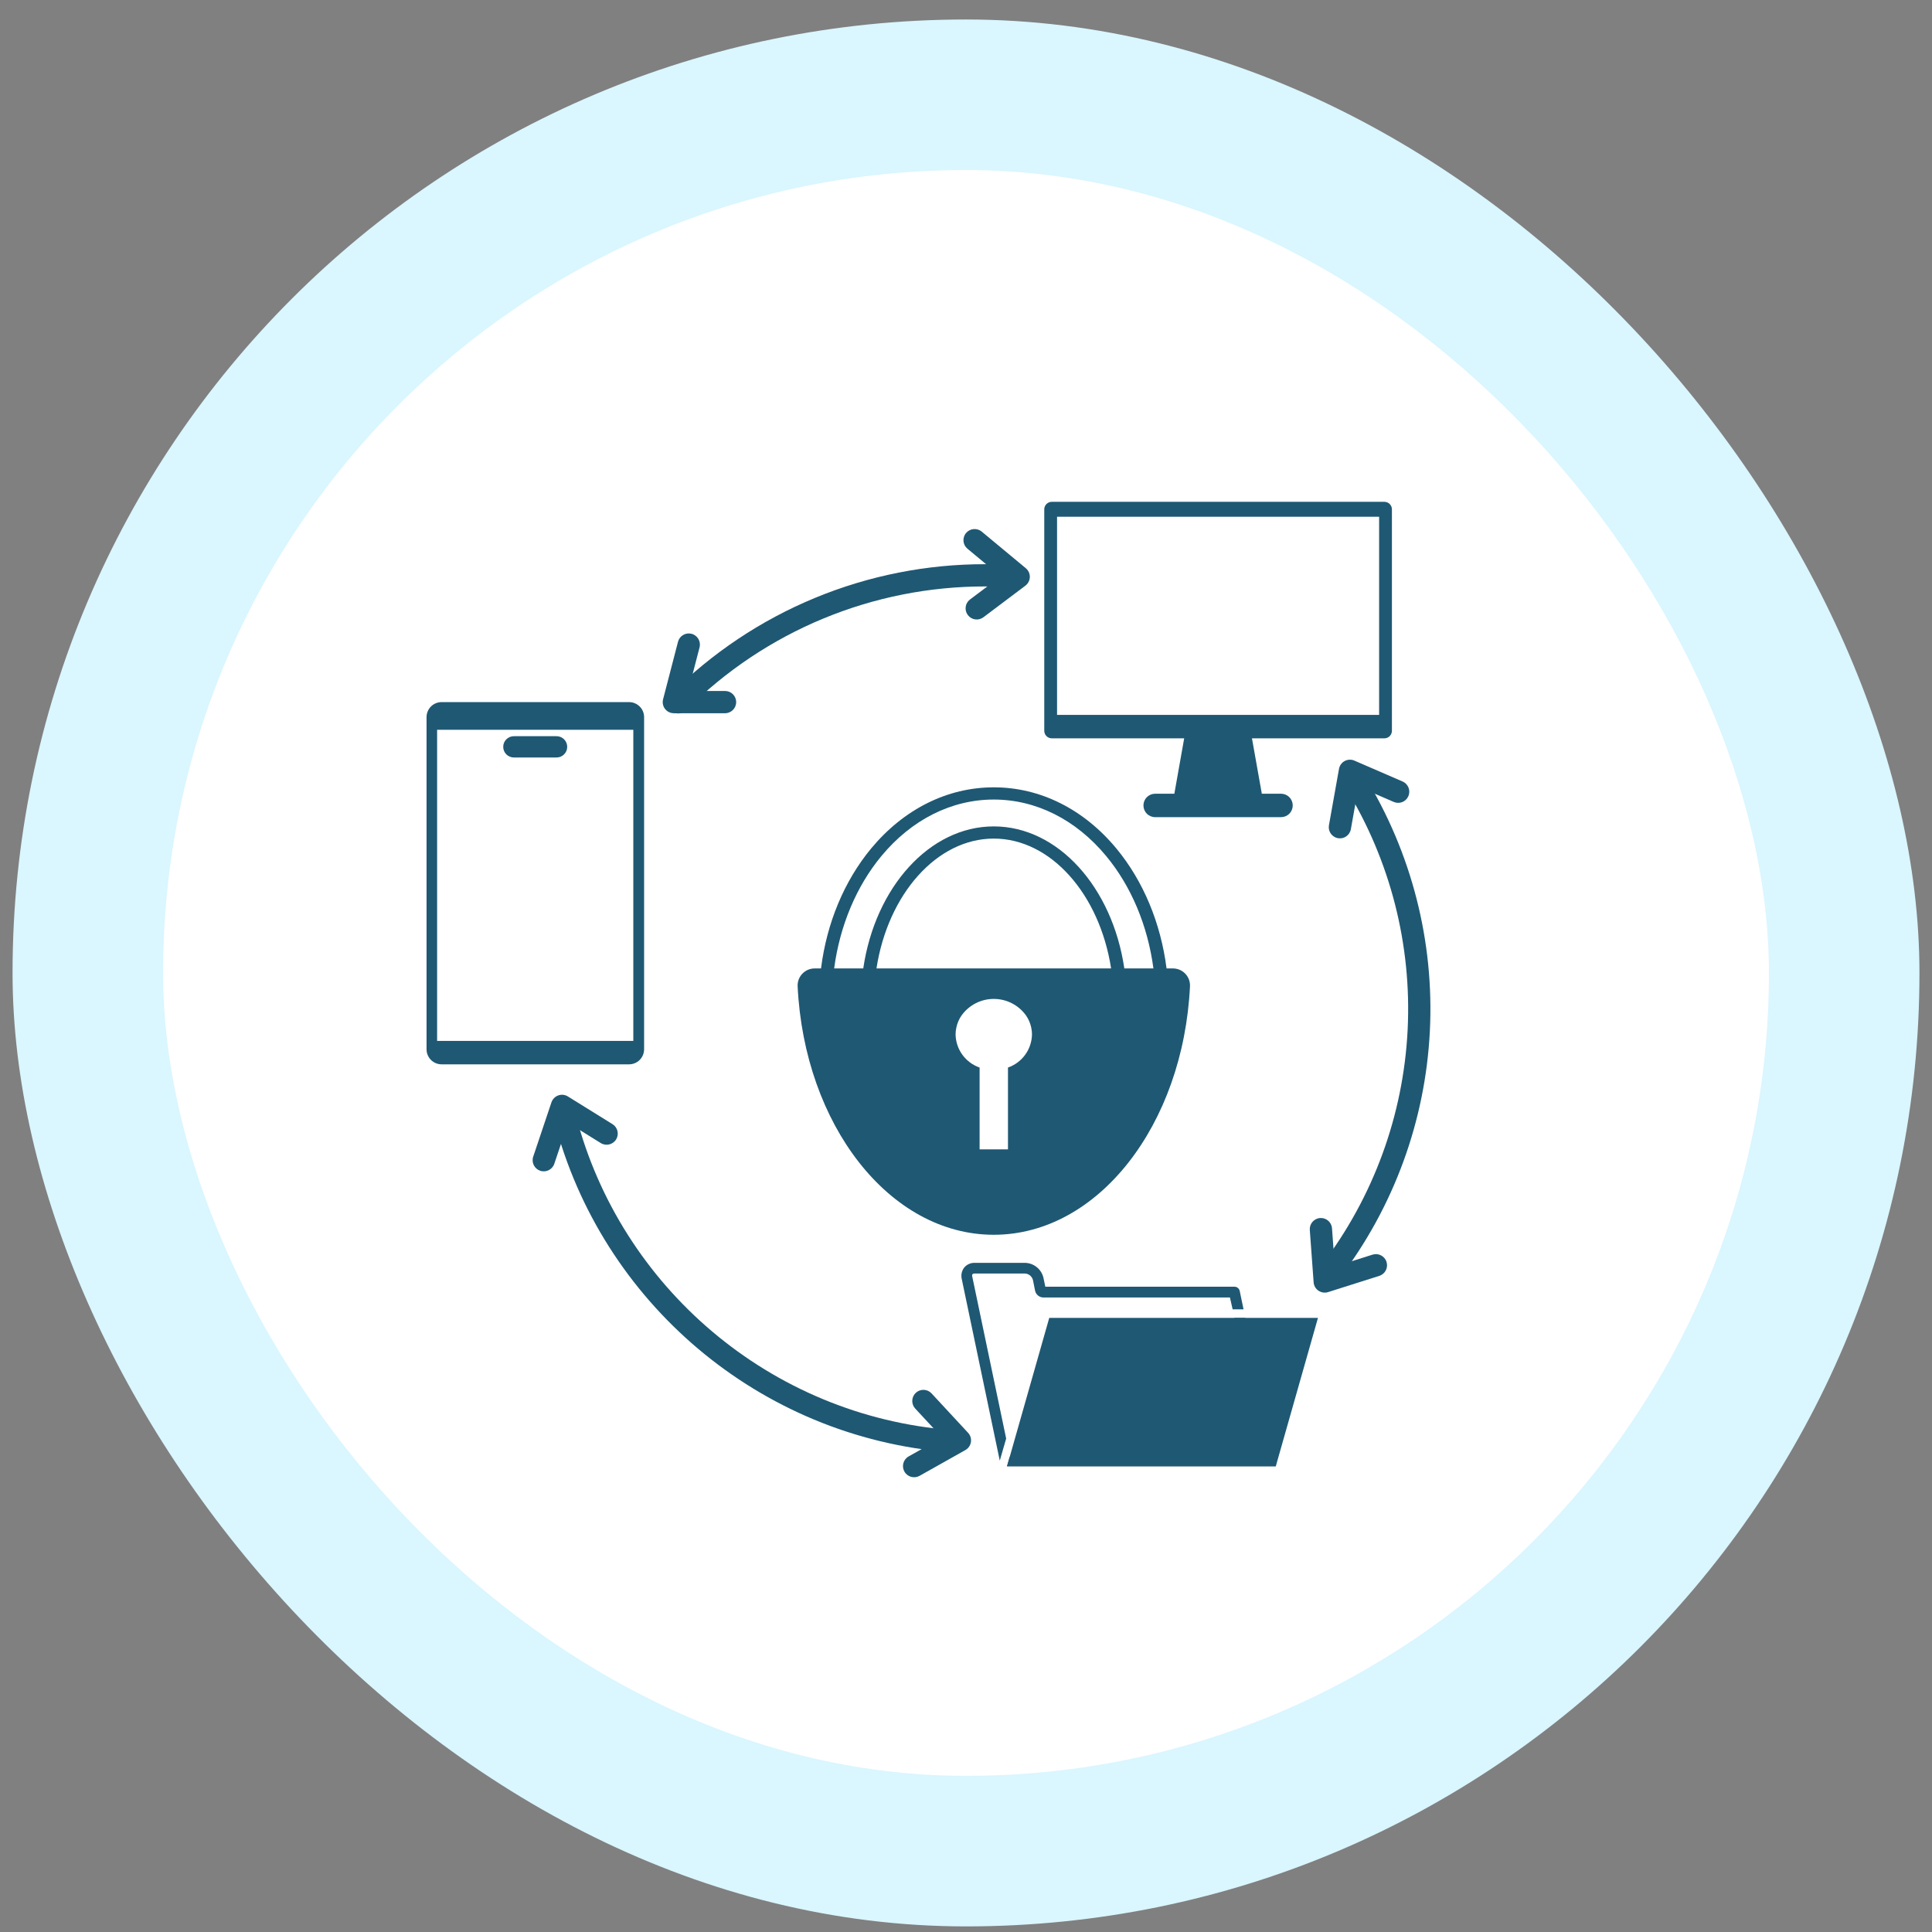 <svg xmlns="http://www.w3.org/2000/svg" width="77" height="77" viewBox="0 0 77 77" fill="none"><rect x="0" y="0" width="77" height="77" fill="#808080" stroke="none"/><rect x="0.5" y="0.777" width="76" height="76" rx="38" fill="#DAF6FF"></rect><rect x="6.5" y="6.777" width="64" height="64" rx="32" fill="white"></rect><path d="M49.63 52.524H49.196L50.396 58.256H40.287L40.244 58.049L40.133 58.438H50.844L50.856 58.393L49.63 52.524ZM38.757 50.786C38.767 50.776 38.778 50.768 38.791 50.763C38.805 50.758 38.819 50.756 38.833 50.757H40.858C40.931 50.762 41.001 50.791 41.057 50.838C41.112 50.885 41.152 50.949 41.169 51.02L41.254 51.445C41.271 51.519 41.312 51.586 41.371 51.634C41.43 51.683 41.504 51.71 41.58 51.711H49.019L49.127 52.184H49.562L49.409 51.452C49.399 51.404 49.373 51.361 49.336 51.33C49.298 51.299 49.25 51.282 49.202 51.282H41.661L41.588 50.933C41.551 50.766 41.459 50.617 41.327 50.508C41.196 50.399 41.032 50.337 40.861 50.331H38.835C38.758 50.33 38.681 50.346 38.611 50.379C38.541 50.411 38.479 50.458 38.43 50.517C38.381 50.58 38.346 50.653 38.329 50.731C38.312 50.808 38.312 50.889 38.329 50.967L39.846 58.214L40.101 57.334L38.75 50.88C38.744 50.865 38.742 50.848 38.743 50.832C38.745 50.816 38.749 50.8 38.757 50.786Z" fill="#1F5873"></path><path d="M25.071 27.982H17.599C17.521 27.982 17.443 27.998 17.37 28.028C17.297 28.058 17.231 28.102 17.175 28.158C17.12 28.213 17.076 28.279 17.046 28.352C17.015 28.425 17 28.503 17 28.581V41.824C17.001 41.982 17.065 42.133 17.177 42.245C17.289 42.356 17.441 42.419 17.599 42.419H25.071C25.23 42.419 25.381 42.356 25.494 42.245C25.606 42.133 25.669 41.982 25.671 41.824V28.581C25.671 28.422 25.607 28.27 25.495 28.158C25.383 28.046 25.23 27.982 25.071 27.982ZM25.241 41.485H17.421V29.086H25.241V41.485Z" fill="#1F5873"></path><path d="M22.181 29.341H20.481C20.246 29.341 20.056 29.531 20.056 29.766C20.056 30 20.246 30.19 20.481 30.19H22.181C22.416 30.19 22.606 30 22.606 29.766C22.606 29.531 22.416 29.341 22.181 29.341Z" fill="#1F5873"></path><path d="M55.175 20H41.918C41.839 20 41.763 20.032 41.707 20.088C41.651 20.144 41.619 20.22 41.619 20.3V29.126C41.619 29.206 41.651 29.282 41.707 29.338C41.763 29.394 41.839 29.426 41.918 29.426H47.196L46.804 31.634H46.039C45.915 31.634 45.797 31.683 45.709 31.771C45.621 31.858 45.572 31.977 45.572 32.101C45.572 32.225 45.621 32.344 45.709 32.431C45.797 32.519 45.915 32.568 46.039 32.568H51.055C51.179 32.568 51.298 32.519 51.385 32.431C51.473 32.344 51.522 32.225 51.522 32.101C51.522 31.977 51.473 31.858 51.385 31.771C51.298 31.683 51.179 31.634 51.055 31.634H50.29L49.897 29.426H55.175C55.255 29.426 55.331 29.395 55.387 29.338C55.443 29.282 55.475 29.206 55.475 29.126V20.3C55.475 20.26 55.467 20.221 55.452 20.185C55.437 20.149 55.415 20.116 55.387 20.088C55.359 20.06 55.326 20.038 55.29 20.023C55.253 20.008 55.214 20 55.175 20ZM54.965 28.492H42.129V20.594H54.965V28.492Z" fill="#1F5873"></path><path d="M50.847 58.438H40.136L41.818 52.524H52.528L50.847 58.438Z" fill="#1F5873"></path><path fill-rule="evenodd" clip-rule="evenodd" d="M22.415 44.153C22.652 44.091 22.894 44.233 22.956 44.47C24.735 51.286 30.688 56.426 37.924 56.995C38.168 57.014 38.351 57.228 38.331 57.472C38.312 57.717 38.099 57.899 37.854 57.88C30.235 57.281 23.97 51.87 22.098 44.694C22.036 44.457 22.178 44.215 22.415 44.153Z" fill="#1F5873"></path><path fill-rule="evenodd" clip-rule="evenodd" d="M53.77 30.777C53.979 30.649 54.252 30.714 54.381 30.922C56.258 33.974 57.167 37.522 56.987 41.099C56.807 44.676 55.547 48.115 53.373 50.963C53.224 51.158 52.946 51.196 52.751 51.047C52.556 50.898 52.519 50.62 52.668 50.425C54.733 47.719 55.93 44.453 56.101 41.054C56.272 37.656 55.409 34.286 53.625 31.387C53.497 31.179 53.562 30.905 53.77 30.777Z" fill="#1F5873"></path><path fill-rule="evenodd" clip-rule="evenodd" d="M39.267 23.373C37.053 23.37 34.861 23.805 32.816 24.651C30.771 25.497 28.913 26.739 27.349 28.304C27.176 28.478 26.895 28.478 26.722 28.305C26.549 28.132 26.548 27.851 26.721 27.677C28.368 26.029 30.323 24.722 32.477 23.831C34.63 22.94 36.938 22.483 39.268 22.486C39.628 22.486 39.985 22.497 40.34 22.518C40.585 22.533 40.771 22.743 40.756 22.988C40.741 23.232 40.531 23.419 40.287 23.404C39.949 23.384 39.61 23.373 39.268 23.373L39.267 23.373Z" fill="#1F5873"></path><path fill-rule="evenodd" clip-rule="evenodd" d="M27.563 25.26C27.8 25.322 27.942 25.564 27.881 25.801L27.43 27.539H28.896C29.142 27.539 29.34 27.737 29.34 27.983C29.34 28.227 29.142 28.426 28.896 28.426H26.856C26.719 28.426 26.589 28.363 26.505 28.254C26.421 28.145 26.392 28.004 26.427 27.871L27.022 25.578C27.083 25.341 27.326 25.199 27.563 25.26Z" fill="#1F5873"></path><path fill-rule="evenodd" clip-rule="evenodd" d="M38.501 21.245C38.657 21.057 38.937 21.031 39.126 21.187L40.883 22.646C40.988 22.733 41.047 22.863 41.044 22.998C41.04 23.134 40.975 23.261 40.867 23.342L39.194 24.601C38.998 24.748 38.72 24.709 38.573 24.513C38.425 24.317 38.465 24.039 38.66 23.892L39.885 22.971L38.559 21.87C38.37 21.714 38.344 21.434 38.501 21.245Z" fill="#1F5873"></path><path fill-rule="evenodd" clip-rule="evenodd" d="M53.593 30.33C53.712 30.266 53.855 30.26 53.979 30.314L55.9 31.147C56.125 31.244 56.228 31.506 56.131 31.731C56.033 31.956 55.772 32.059 55.547 31.961L54.141 31.351L53.839 33.047C53.796 33.288 53.566 33.449 53.325 33.406C53.083 33.363 52.922 33.132 52.965 32.891L53.366 30.643C53.39 30.51 53.473 30.394 53.593 30.33Z" fill="#1F5873"></path><path fill-rule="evenodd" clip-rule="evenodd" d="M22.249 43.658C22.376 43.612 22.518 43.627 22.633 43.699L24.411 44.803C24.619 44.932 24.684 45.206 24.554 45.414C24.425 45.622 24.151 45.686 23.943 45.557L22.641 44.748C22.458 45.293 22.275 45.837 22.092 46.382C22.014 46.614 21.762 46.739 21.53 46.661C21.298 46.583 21.173 46.331 21.251 46.099C21.493 45.378 21.736 44.656 21.978 43.934C22.022 43.806 22.121 43.704 22.249 43.658Z" fill="#1F5873"></path><path fill-rule="evenodd" clip-rule="evenodd" d="M36.5 55.511C36.68 55.344 36.961 55.355 37.127 55.534L38.583 57.105C38.675 57.204 38.717 57.341 38.696 57.475C38.674 57.609 38.593 57.726 38.474 57.793L36.65 58.819C36.436 58.939 36.165 58.863 36.045 58.649C35.925 58.436 36.001 58.165 36.215 58.045L37.549 57.295L36.476 56.138C36.31 55.958 36.321 55.677 36.5 55.511Z" fill="#1F5873"></path><path fill-rule="evenodd" clip-rule="evenodd" d="M52.613 48.545C52.857 48.527 53.07 48.711 53.087 48.955C53.124 49.464 53.161 49.972 53.199 50.481L54.703 50.004C54.937 49.93 55.186 50.06 55.26 50.293C55.334 50.527 55.205 50.776 54.971 50.85L52.931 51.497C52.802 51.538 52.661 51.517 52.548 51.441C52.436 51.365 52.364 51.242 52.355 51.106C52.303 50.411 52.253 49.715 52.202 49.019C52.185 48.775 52.368 48.562 52.613 48.545Z" fill="#1F5873"></path><path d="M46.737 38.597H46.493C46.262 36.785 45.566 35.115 44.497 33.821C43.194 32.247 41.456 31.379 39.607 31.379C37.758 31.379 36.021 32.247 34.715 33.821C33.646 35.115 32.95 36.785 32.722 38.597H32.48C32.389 38.596 32.297 38.613 32.212 38.647C32.127 38.682 32.05 38.734 31.985 38.799C31.921 38.864 31.87 38.942 31.836 39.027C31.803 39.113 31.787 39.204 31.789 39.296C32.054 44.834 35.453 49.212 39.607 49.212C43.761 49.212 47.162 44.834 47.428 39.296C47.43 39.204 47.414 39.113 47.381 39.027C47.347 38.942 47.296 38.864 47.232 38.799C47.167 38.734 47.09 38.682 47.005 38.647C46.92 38.613 46.829 38.596 46.737 38.597ZM34.932 38.597C35.39 35.636 37.338 33.422 39.607 33.422C41.877 33.422 43.825 35.636 44.283 38.597H34.932ZM35.128 34.118C36.333 32.665 37.923 31.866 39.607 31.866C41.291 31.866 42.883 32.665 44.087 34.118C45.089 35.328 45.744 36.899 45.97 38.597H44.81C44.334 35.361 42.164 32.936 39.607 32.936C37.05 32.936 34.881 35.361 34.405 38.597H33.245C33.472 36.899 34.126 35.328 35.128 34.118ZM40.173 42.547V45.808H39.042V42.547C38.767 42.451 38.528 42.274 38.356 42.038C38.185 41.803 38.09 41.52 38.085 41.23C38.085 41.137 38.095 41.045 38.115 40.955C38.151 40.781 38.222 40.615 38.324 40.469C38.47 40.265 38.663 40.1 38.886 39.985C39.109 39.871 39.356 39.812 39.607 39.812C39.858 39.812 40.105 39.871 40.328 39.985C40.552 40.1 40.744 40.265 40.891 40.469C40.992 40.615 41.064 40.781 41.1 40.955C41.12 41.045 41.13 41.137 41.13 41.23C41.124 41.521 41.029 41.803 40.858 42.038C40.687 42.274 40.448 42.451 40.173 42.547Z" fill="#1F5873"></path></svg>